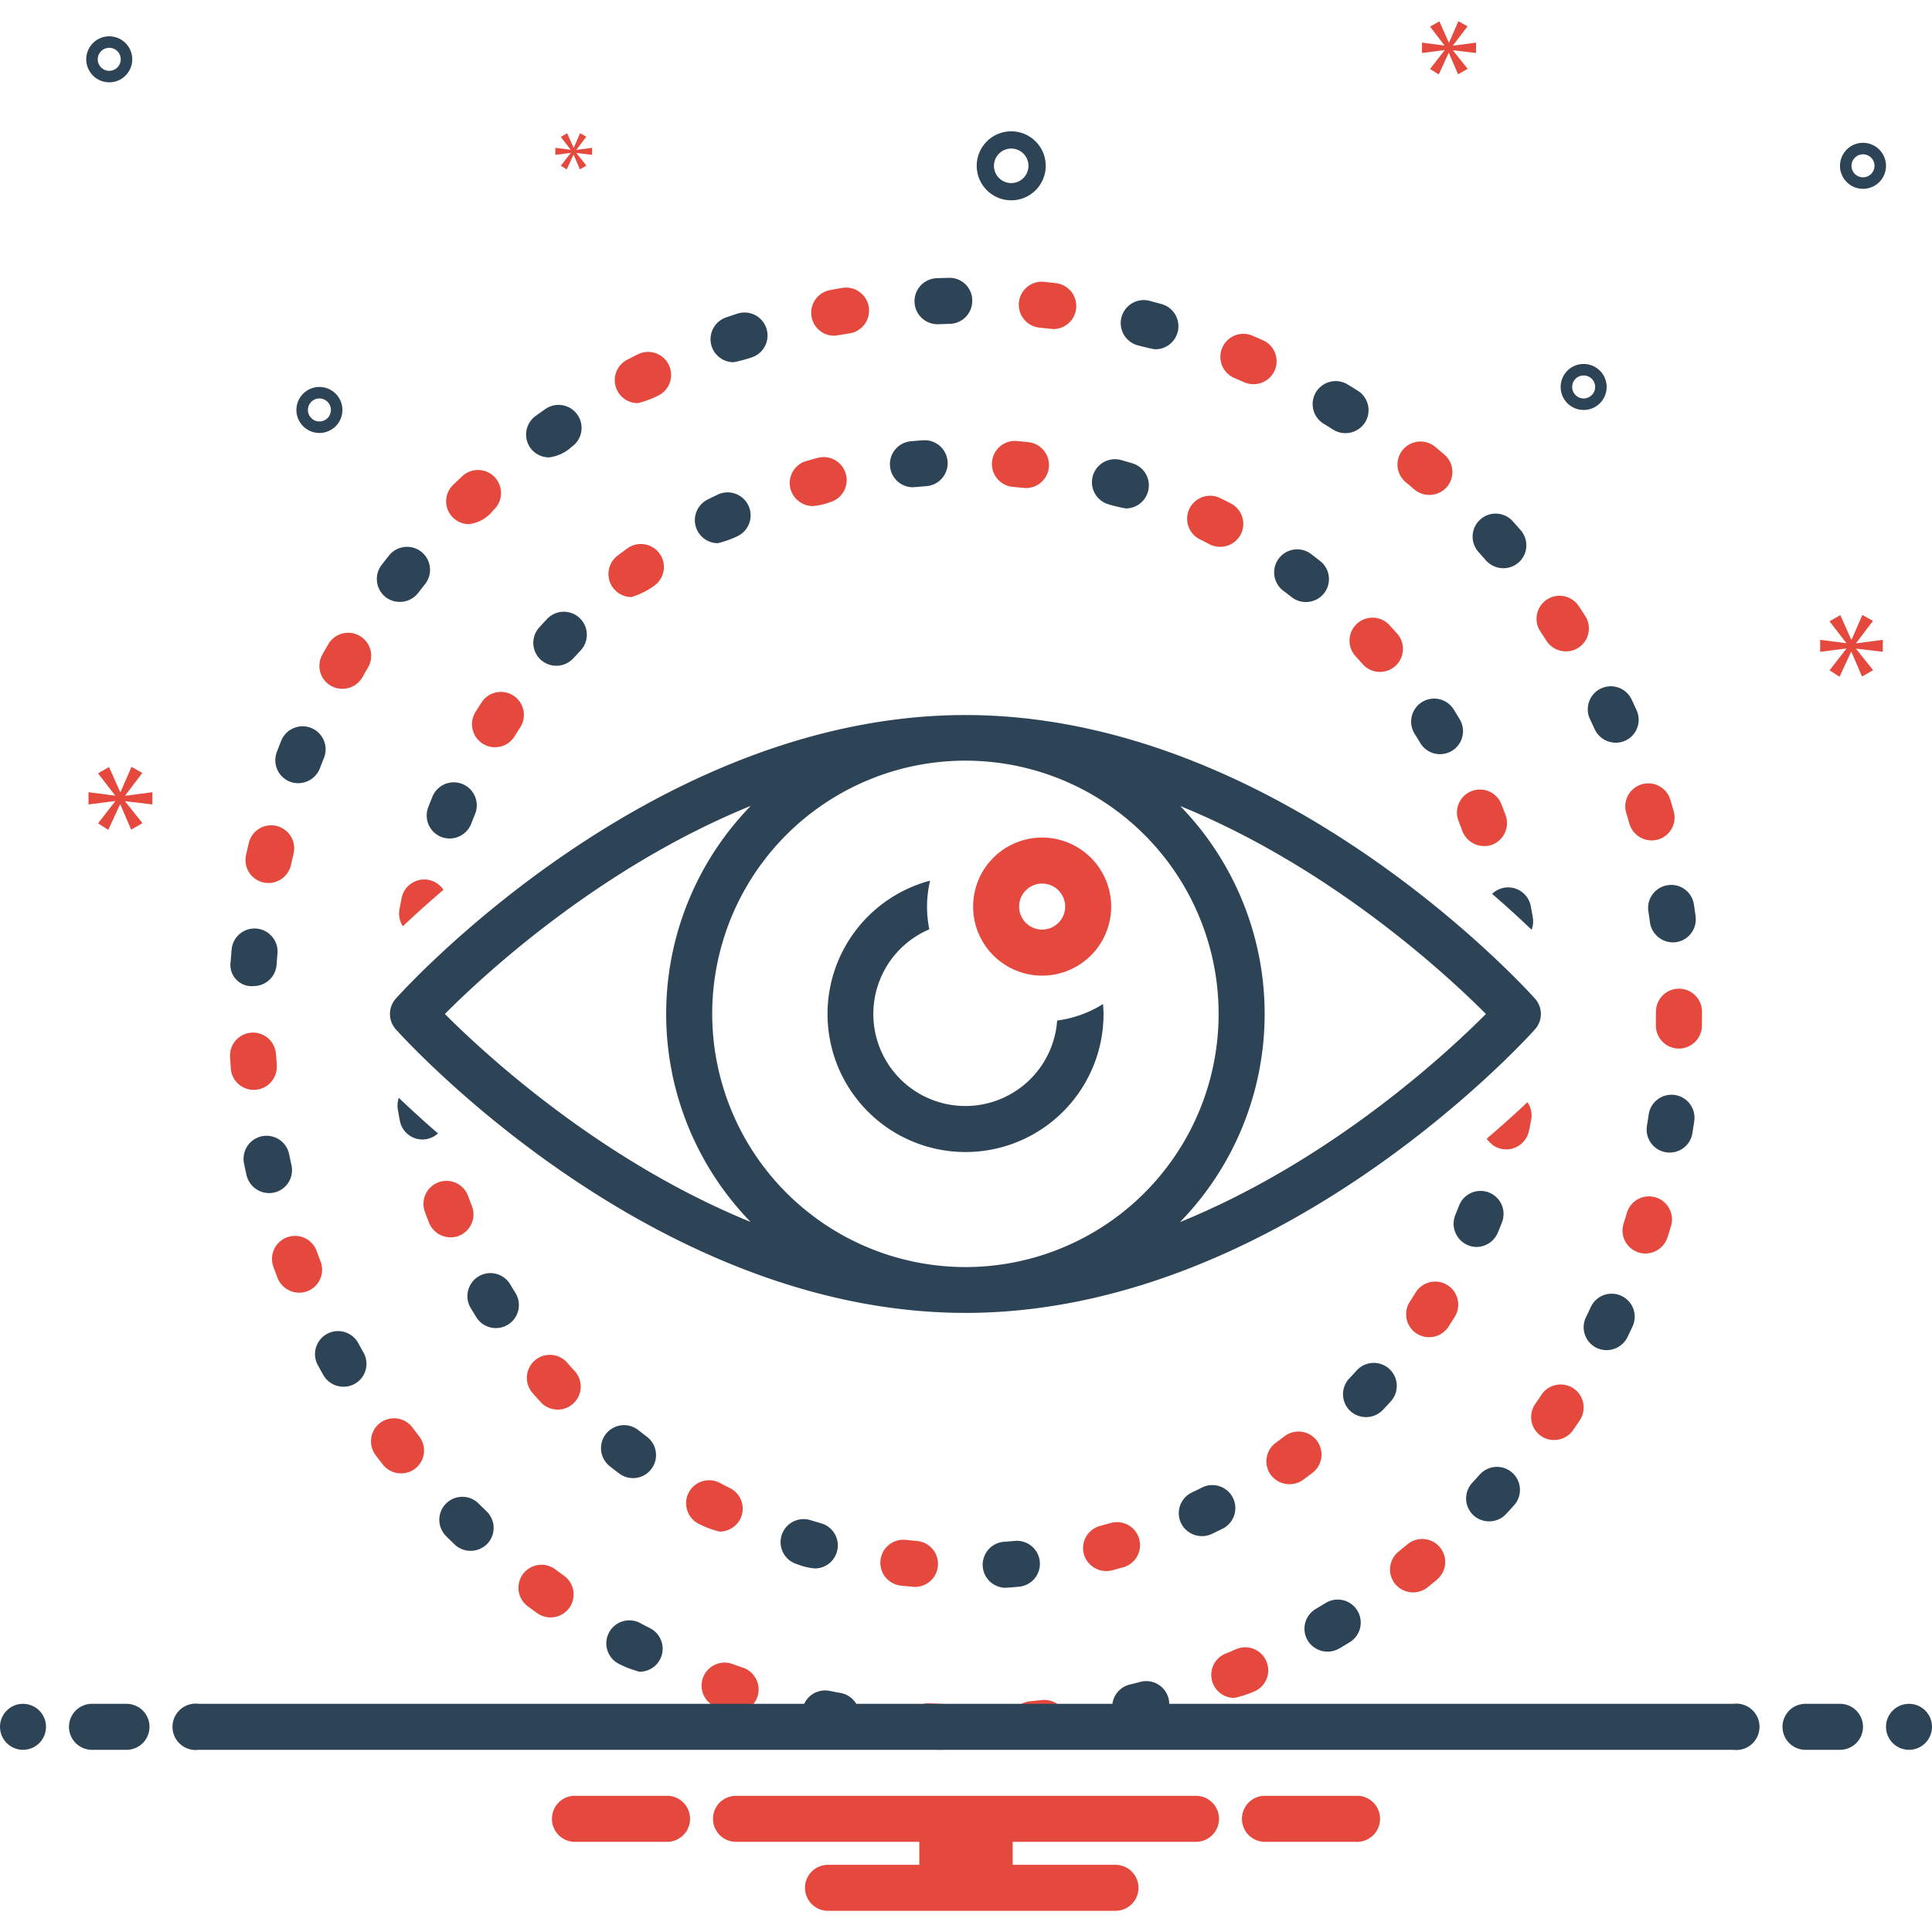 <?xml version="1.0" encoding="UTF-8"?>
<svg xmlns="http://www.w3.org/2000/svg" xmlns:xlink="http://www.w3.org/1999/xlink" xmlns:svgjs="http://svgjs.dev/svgjs" id="Layer_1" viewBox="0 0 168 168" data-name="Layer 1" width="300" height="300" version="1.1">
  <g width="100%" height="100%" transform="matrix(1,0,0,1,0,0)">
    <path d="m41.618 130.743a2 2 0 0 0 -2.83 2.828c.246.248.497.491.747.732a2.023 2.023 0 0 0 2.83-.053 2.001 2.001 0 0 0 -.053-2.829c-.232-.225-.465-.451-.694-.679z" fill="#2d4356" fill-opacity="1" data-original-color="#2d4356ff" stroke="none" stroke-opacity="1"></path>
    <path d="m72.538 29.194c.123 0 1.004-.151 1.325-.203a2.002 2.002 0 1 0 -.663-3.948c-.344.06-.686.119-1.028.185a2 2 0 0 0 .366 3.966z" fill="#e5493e" fill-opacity="1" data-original-color="#0bceb2ff" stroke="none" stroke-opacity="1"></path>
    <path d="m49.051 137.023c-.265-.189-.526-.377-.786-.573a2.003 2.003 0 0 0 -2.387 3.217c.279.208.561.41.847.615a2.002 2.002 0 0 0 2.326-3.259z" fill="#e5493e" fill-opacity="1" data-original-color="#0bceb2ff" stroke="none" stroke-opacity="1"></path>
    <path d="m63.785 31.498a12.537 12.537 0 0 0 1.573-.417 2.002 2.002 0 0 0 -1.235-3.809c-.33.106-.659.219-.985.331a2.001 2.001 0 0 0 .647 3.894z" fill="#2d4356" fill-opacity="1" data-original-color="#2d4356ff" stroke="none" stroke-opacity="1"></path>
    <path d="m98.996 30.046c.314.081 1.298.326 1.474.326a2.003 2.003 0 0 0 .53-3.934c-.332-.089-.669-.181-1.003-.269a2.002 2.002 0 1 0 -1.001 3.876z" fill="#2d4356" fill-opacity="1" data-original-color="#2d4356ff" stroke="none" stroke-opacity="1"></path>
    <path d="m73.095 147.216c-.32-.058-.641-.12-.96-.182a1.999 1.999 0 1 0 -.779 3.922c.338.07 1.261.229 1.38.229a2.001 2.001 0 0 0 .359-3.97z" fill="#2d4356" fill-opacity="1" data-original-color="#2d4356ff" stroke="none" stroke-opacity="1"></path>
    <path d="m31.286 55.296a2.002 2.002 0 0 0 -2.738.723q-.261.45-.517.904a1.999 1.999 0 0 0 .768 2.724 2.02 2.02 0 0 0 2.725-.769c.158-.279.319-.564.483-.847a2.001 2.001 0 0 0 -.722-2.735z" fill="#e5493e" fill-opacity="1" data-original-color="#0bceb2ff" stroke="none" stroke-opacity="1"></path>
    <path d="m56.535 141.587c-.292-.146-.579-.298-.868-.452a2.001 2.001 0 1 0 -1.883 3.532 8.636 8.636 0 0 0 1.834.701 2.001 2.001 0 0 0 .917-3.781z" fill="#2d4356" fill-opacity="1" data-original-color="#2d4356ff" stroke="none" stroke-opacity="1"></path>
    <path d="m90.378 28.488c.322.031 1.132.125 1.214.125a2.001 2.001 0 0 0 .24-3.987c-.344-.043-.689-.083-1.035-.12a2.002 2.002 0 0 0 -.419 3.982z" fill="#e5493e" fill-opacity="1" data-original-color="#0bceb2ff" stroke="none" stroke-opacity="1"></path>
    <path d="m81.539 28.195c.025 0 .728-.025 1.052-.034a1.996 1.996 0 0 0 1.952-2.044 1.968 1.968 0 0 0 -2.046-1.956c-.345.008-.691.018-1.034.031a2.002 2.002 0 0 0 .076 4.003z" fill="#2d4356" fill-opacity="1" data-original-color="#2d4356ff" stroke="none" stroke-opacity="1"></path>
    <path d="m64.605 145.015c-.307-.104-.615-.212-.921-.323a2 2 0 0 0 -1.353 3.765 11.478 11.478 0 0 0 1.631.455 2.001 2.001 0 0 0 .643-3.897z" fill="#e5493e" fill-opacity="1" data-original-color="#0bceb2ff" stroke="none" stroke-opacity="1"></path>
    <path d="m35.862 124.128a2.001 2.001 0 1 0 -3.2 2.404c.207.277.417.549.628.82a2.023 2.023 0 0 0 2.809.357 1.997 1.997 0 0 0 .355-2.806q-.299-.388-.592-.776z" fill="#e5493e" fill-opacity="1" data-original-color="#0bceb2ff" stroke="none" stroke-opacity="1"></path>
    <path d="m33.546 51.929a2.022 2.022 0 0 0 2.809-.36c.199-.259.401-.518.605-.772a2.001 2.001 0 0 0 -3.134-2.49c-.215.271-.428.545-.639.814a2.003 2.003 0 0 0 .359 2.809z" fill="#2d4356" fill-opacity="1" data-original-color="#2d4356ff" stroke="none" stroke-opacity="1"></path>
    <path d="m31.134 116.758a2.002 2.002 0 0 0 -3.515 1.916c.164.3.332.604.501.903a2.021 2.021 0 0 0 2.727.757 1.996 1.996 0 0 0 .76-2.725q-.237-.42-.473-.852z" fill="#2d4356" fill-opacity="1" data-original-color="#2d4356ff" stroke="none" stroke-opacity="1"></path>
    <path d="m47.752 39.774a3.561 3.561 0 0 0 1.961-.922 2.001 2.001 0 1 0 -2.285-3.286c-.283.197-.566.399-.846.6a1.999 1.999 0 0 0 -.456 2.792 2.027 2.027 0 0 0 1.626.816z" fill="#2d4356" fill-opacity="1" data-original-color="#2d4356ff" stroke="none" stroke-opacity="1"></path>
    <path d="m25.227 67.978a2.026 2.026 0 0 0 2.584-1.156c.115-.306.234-.607.357-.912a2.002 2.002 0 1 0 -3.718-1.486c-.128.32-.255.646-.378.969a2.004 2.004 0 0 0 1.155 2.586z" fill="#2d4356" fill-opacity="1" data-original-color="#2d4356ff" stroke="none" stroke-opacity="1"></path>
    <path d="m55.464 35.057a8.616 8.616 0 0 0 1.786-.664 2.001 2.001 0 0 0 -1.786-3.582c-.309.154-.616.312-.921.466a2.001 2.001 0 0 0 .921 3.78z" fill="#e5493e" fill-opacity="1" data-original-color="#0bceb2ff" stroke="none" stroke-opacity="1"></path>
    <path d="m40.804 45.576a3.156 3.156 0 0 0 2.098-1.214 2.003 2.003 0 1 0 -2.737-2.924q-.378.356-.752.717a1.983 1.983 0 0 0 1.392 3.421z" fill="#e5493e" fill-opacity="1" data-original-color="#0bceb2ff" stroke="none" stroke-opacity="1"></path>
    <path d="m27.877 109.696c-.117-.301-.231-.606-.34-.907a2.002 2.002 0 0 0 -3.765 1.363c.119.325.242.653.367.979a2.024 2.024 0 0 0 2.586 1.15 2.003 2.003 0 0 0 1.151-2.585z" fill="#e5493e" fill-opacity="1" data-original-color="#0bceb2ff" stroke="none" stroke-opacity="1"></path>
    <path d="m22.918 76.739a2.019 2.019 0 0 0 2.385-1.521c.07-.321.143-.636.217-.955a2.001 2.001 0 1 0 -3.895-.916c-.078.332-.156.669-.23 1.008a1.997 1.997 0 0 0 1.524 2.384z" fill="#e5493e" fill-opacity="1" data-original-color="#0bceb2ff" stroke="none" stroke-opacity="1"></path>
    <path d="m25.344 101.314c-.07-.318-.139-.633-.203-.952a2.001 2.001 0 0 0 -3.921.805c.068.34.143.678.217 1.02a2.028 2.028 0 0 0 2.391 1.516 2 2 0 0 0 1.517-2.388z" fill="#2d4356" fill-opacity="1" data-original-color="#2d4356ff" stroke="none" stroke-opacity="1"></path>
    <path d="m22.057 85.744a2.001 2.001 0 0 0 1.995-1.86c.021-.322.047-.646.076-.97a2.001 2.001 0 1 0 -3.987-.347c-.031.345-.054.69-.082 1.036a1.845 1.845 0 0 0 1.998 2.141z" fill="#2d4356" fill-opacity="1" data-original-color="#2d4356ff" stroke="none" stroke-opacity="1"></path>
    <path d="m24.065 92.65c0-.326-.045-.654-.066-.981a2.001 2.001 0 1 0 -3.995.245c.021.342.043.684.068 1.027a2.002 2.002 0 0 0 3.993-.292z" fill="#e5493e" fill-opacity="1" data-original-color="#0bceb2ff" stroke="none" stroke-opacity="1"></path>
    <path d="m107.302 32.857q.448.189.892.386a2.022 2.022 0 0 0 2.643-1.014 1.999 1.999 0 0 0 -1.017-2.642q-.477-.215-.964-.42a2.002 2.002 0 0 0 -1.554 3.689z" fill="#e5493e" fill-opacity="1" data-original-color="#0bceb2ff" stroke="none" stroke-opacity="1"></path>
    <path d="m107.47 143.415q-.445.192-.897.375a2.001 2.001 0 0 0 .757 3.854 9.925 9.925 0 0 0 1.708-.547 2.001 2.001 0 1 0 -1.567-3.682z" fill="#e5493e" fill-opacity="1" data-original-color="#0bceb2ff" stroke="none" stroke-opacity="1"></path>
    <path d="m115.249 139.407c-.273.165-.549.332-.826.495a1.999 1.999 0 0 0 -.718 2.736 2.023 2.023 0 0 0 2.736.717c.304-.173.603-.354.899-.537a2.001 2.001 0 1 0 -2.092-3.411z" fill="#2d4356" fill-opacity="1" data-original-color="#2d4356ff" stroke="none" stroke-opacity="1"></path>
    <path d="m134.479 55.73a2.025 2.025 0 0 0 2.766.602 2.001 2.001 0 0 0 .603-2.765c-.188-.293-.377-.58-.569-.869a2.001 2.001 0 1 0 -3.33 2.22c.18.268.355.54.531.812z" fill="#e5493e" fill-opacity="1" data-original-color="#0bceb2ff" stroke="none" stroke-opacity="1"></path>
    <path d="m90.567 147.833c-.322.035-.646.069-.971.102a2 2 0 0 0 .184 3.992c.062 0 .877-.077 1.22-.115a2.001 2.001 0 1 0 -.433-3.978z" fill="#e5493e" fill-opacity="1" data-original-color="#0bceb2ff" stroke="none" stroke-opacity="1"></path>
    <path d="m122.37 134.303c-.25.208-.5.41-.752.617a1.999 1.999 0 0 0 -.304 2.812 2.028 2.028 0 0 0 2.813.304c.27-.216.537-.437.805-.658a2.001 2.001 0 1 0 -2.562-3.074z" fill="#e5493e" fill-opacity="1" data-original-color="#0bceb2ff" stroke="none" stroke-opacity="1"></path>
    <path d="m129.214 48.731a2.023 2.023 0 0 0 2.822.197 1.999 1.999 0 0 0 .199-2.822c-.229-.263-.459-.522-.692-.782a2.001 2.001 0 1 0 -2.974 2.68c.217.238.431.483.644.728z" fill="#2d4356" fill-opacity="1" data-original-color="#2d4356ff" stroke="none" stroke-opacity="1"></path>
    <path d="m81.805 148.157q-.489-.018-.978-.043a2.035 2.035 0 0 0 -2.097 1.902 1.999 1.999 0 0 0 1.899 2.095c.345.019 1.083.047 1.106.047a2.001 2.001 0 0 0 .068-4.001z" fill="#e5493e" fill-opacity="1" data-original-color="#0bceb2ff" stroke="none" stroke-opacity="1"></path>
    <path d="m145.019 76.973a1.998 1.998 0 0 0 -1.682 2.274c.049.319.094.639.137.962a2.026 2.026 0 0 0 2.244 1.722 2.001 2.001 0 0 0 1.725-2.244q-.068-.52-.146-1.035a1.994 1.994 0 0 0 -2.277-1.679z" fill="#2d4356" fill-opacity="1" data-original-color="#2d4356ff" stroke="none" stroke-opacity="1"></path>
    <path d="m138.26 62.532q.208.441.411.885a2.025 2.025 0 0 0 2.65.993 2.002 2.002 0 0 0 .992-2.65c-.143-.312-.287-.627-.434-.936a2.001 2.001 0 1 0 -3.62 1.708z" fill="#2d4356" fill-opacity="1" data-original-color="#2d4356ff" stroke="none" stroke-opacity="1"></path>
    <path d="m136.813 120.723a2.004 2.004 0 0 0 -2.775.563c-.178.272-.36.54-.542.805a1.999 1.999 0 0 0 .513 2.782 2.02 2.02 0 0 0 2.783-.513c.197-.284.393-.573.584-.864a2.001 2.001 0 0 0 -.563-2.773z" fill="#e5493e" fill-opacity="1" data-original-color="#0bceb2ff" stroke="none" stroke-opacity="1"></path>
    <path d="m128.676 128.221c-.215.238-.432.478-.65.714a2 2 0 0 0 .098 2.828 2.025 2.025 0 0 0 2.83-.099q.357-.384.706-.774a2.001 2.001 0 0 0 -2.983-2.669z" fill="#2d4356" fill-opacity="1" data-original-color="#2d4356ff" stroke="none" stroke-opacity="1"></path>
    <path d="m141.415 70.702c.094.31.186.617.273.928a2.024 2.024 0 0 0 2.471 1.379 1.999 1.999 0 0 0 1.38-2.47q-.144-.507-.295-1.003a2.001 2.001 0 0 0 -3.829 1.166z" fill="#e5493e" fill-opacity="1" data-original-color="#0bceb2ff" stroke="none" stroke-opacity="1"></path>
    <path d="m99.182 146.245c-.312.082-.627.163-.941.237a2.002 2.002 0 0 0 .471 3.947c.156 0 1.149-.227 1.485-.314a2.001 2.001 0 0 0 -1.015-3.871z" fill="#2d4356" fill-opacity="1" data-original-color="#2d4356ff" stroke="none" stroke-opacity="1"></path>
    <path d="m145.637 95.217a2.006 2.006 0 0 0 -2.272 1.69c-.047.32-.096.643-.148.964a2.002 2.002 0 1 0 3.952.64c.055-.34.108-.68.157-1.023a1.999 1.999 0 0 0 -1.69-2.271z" fill="#2d4356" fill-opacity="1" data-original-color="#2d4356ff" stroke="none" stroke-opacity="1"></path>
    <path d="m143.96 104.118a1.999 1.999 0 0 0 -2.49 1.345c-.094.309-.189.621-.287.928a1.998 1.998 0 0 0 1.296 2.516 2.02 2.02 0 0 0 2.516-1.297q.158-.497.311-1.002a1.999 1.999 0 0 0 -1.345-2.489z" fill="#e5493e" fill-opacity="1" data-original-color="#0bceb2ff" stroke="none" stroke-opacity="1"></path>
    <path d="m145.998 85.972a2.002 2.002 0 0 0 -2.001 2.004s-.004.846-.008 1.172a2.003 2.003 0 0 0 1.972 2.031h.029a2.003 2.003 0 0 0 2.002-1.972c.004-.346.008-1.231.008-1.231a2.004 2.004 0 0 0 -2.002-2.004z" fill="#e5493e" fill-opacity="1" data-original-color="#0bceb2ff" stroke="none" stroke-opacity="1"></path>
    <path d="m140.996 112.685a2 2 0 0 0 -2.662.965c-.137.296-.277.587-.42.88a2 2 0 0 0 .919 2.676 2.022 2.022 0 0 0 2.678-.919c.152-.313.303-.626.449-.943a1.998 1.998 0 0 0 -.964-2.658z" fill="#2d4356" fill-opacity="1" data-original-color="#2d4356ff" stroke="none" stroke-opacity="1"></path>
    <path d="m115.104 36.85c.28.168.558.341.833.516a2.022 2.022 0 0 0 2.76-.629 2.001 2.001 0 0 0 -.629-2.76c-.291-.185-.587-.365-.882-.546a2.001 2.001 0 0 0 -2.082 3.419z" fill="#2d4356" fill-opacity="1" data-original-color="#2d4356ff" stroke="none" stroke-opacity="1"></path>
    <path d="m122.99 42.563a2.026 2.026 0 0 0 2.822-.213 2.002 2.002 0 0 0 -.215-2.823q-.399-.341-.8-.674a2.001 2.001 0 1 0 -2.551 3.084c.25.207.497.417.743.626z" fill="#e5493e" fill-opacity="1" data-original-color="#0bceb2ff" stroke="none" stroke-opacity="1"></path>
    <path d="m62.424 47.233a8.631 8.631 0 0 0 1.746-.628 2.002 2.002 0 0 0 -1.728-3.611c-.309.145-.613.296-.916.448a2.002 2.002 0 0 0 .898 3.791z" fill="#2d4356" fill-opacity="1" data-original-color="#2d4356ff" stroke="none" stroke-opacity="1"></path>
    <path d="m70.673 44.009a5.85 5.85 0 0 0 1.462-.327 2.001 2.001 0 1 0 -1.024-3.869c-.331.088-.661.182-.991.274a1.999 1.999 0 0 0 -1.37 2.477 2.038 2.038 0 0 0 1.923 1.445z" fill="#e5493e" fill-opacity="1" data-original-color="#0bceb2ff" stroke="none" stroke-opacity="1"></path>
    <path d="m88.06 42.336c.317.028 1.091.102 1.163.102a2 2 0 0 0 .211-3.988c-.336-.038-.676-.072-1.018-.102a2.002 2.002 0 0 0 -.356 3.988z" fill="#e5493e" fill-opacity="1" data-original-color="#0bceb2ff" stroke="none" stroke-opacity="1"></path>
    <path d="m79.377 42.369c.062 0 .817-.068 1.132-.092a2 2 0 1 0 -.297-3.988c-.342.025-.685.054-1.024.084a2.003 2.003 0 0 0 .19 3.996z" fill="#2d4356" fill-opacity="1" data-original-color="#2d4356ff" stroke="none" stroke-opacity="1"></path>
    <path d="m38.388 72.783a2.018 2.018 0 0 0 2.586-1.151c.113-.293.231-.588.35-.879a2.002 2.002 0 0 0 -3.706-1.514c-.129.318-.258.636-.381.959a2.003 2.003 0 0 0 1.151 2.585z" fill="#2d4356" fill-opacity="1" data-original-color="#2d4356ff" stroke="none" stroke-opacity="1"></path>
    <path d="m41.894 61.053c-.187.29-.372.579-.554.873a2.001 2.001 0 1 0 3.407 2.1c.166-.268.332-.531.504-.793a2.002 2.002 0 0 0 -3.358-2.18z" fill="#e5493e" fill-opacity="1" data-original-color="#0bceb2ff" stroke="none" stroke-opacity="1"></path>
    <path d="m47.592 53.801c-.234.248-.469.5-.697.754a1.996 1.996 0 0 0 .137 2.825 2.021 2.021 0 0 0 2.826-.138c.211-.232.427-.463.642-.691a2.001 2.001 0 0 0 -2.907-2.75z" fill="#2d4356" fill-opacity="1" data-original-color="#2d4356ff" stroke="none" stroke-opacity="1"></path>
    <path d="m54.91 51.917a6.752 6.752 0 0 0 1.965-.971 2.001 2.001 0 1 0 -2.356-3.234c-.277.2-.551.404-.823.611a2.002 2.002 0 0 0 1.214 3.594z" fill="#e5493e" fill-opacity="1" data-original-color="#0bceb2ff" stroke="none" stroke-opacity="1"></path>
    <path d="m130.768 77.2a2.009 2.009 0 0 0 -1.017.528c1.331 1.15 2.475 2.202 3.431 3.115a1.979 1.979 0 0 0 .109-1.038c-.057-.341-.117-.679-.182-1.016a2.005 2.005 0 0 0 -2.342-1.59z" fill="#2d4356" fill-opacity="1" data-original-color="#2d4356ff" stroke="none" stroke-opacity="1"></path>
    <path d="m126.829 71.388c.115.292.227.59.336.883a2.028 2.028 0 0 0 2.572 1.184 2.003 2.003 0 0 0 1.183-2.571q-.179-.483-.365-.959a2.001 2.001 0 1 0 -3.726 1.464z" fill="#e5493e" fill-opacity="1" data-original-color="#0bceb2ff" stroke="none" stroke-opacity="1"></path>
    <path d="m123.646 61.054a2 2 0 0 0 -.631 2.759c.164.264.328.531.488.797a2.001 2.001 0 0 0 3.44-2.045c-.176-.296-.355-.586-.537-.878a2.004 2.004 0 0 0 -2.761-.633z" fill="#2d4356" fill-opacity="1" data-original-color="#2d4356ff" stroke="none" stroke-opacity="1"></path>
    <path d="m37.287 76.517a2.002 2.002 0 0 0 -2.359 1.563c-.068.334-.133.668-.195 1.004a2.007 2.007 0 0 0 .297 1.458c.991-.936 2.178-2.01 3.53-3.167a2.003 2.003 0 0 0 -1.272-.858z" fill="#e5493e" fill-opacity="1" data-original-color="#0bceb2ff" stroke="none" stroke-opacity="1"></path>
    <path d="m111.574 51.358c.253.186.501.38.749.573a2.021 2.021 0 0 0 2.811-.338 2 2 0 0 0 -.34-2.81c-.27-.213-.541-.42-.815-.63a2.003 2.003 0 0 0 -2.404 3.204z" fill="#2d4356" fill-opacity="1" data-original-color="#2d4356ff" stroke="none" stroke-opacity="1"></path>
    <path d="m104.339 46.9c.283.142.568.286.85.434a2.022 2.022 0 0 0 2.697-.855 2.001 2.001 0 0 0 -.854-2.7c-.303-.158-.608-.309-.913-.462a2 2 0 1 0 -1.78 3.583z" fill="#e5493e" fill-opacity="1" data-original-color="#0bceb2ff" stroke="none" stroke-opacity="1"></path>
    <path d="m96.412 43.86a13.326 13.326 0 0 0 1.489.352 2.003 2.003 0 0 0 .583-3.918c-.328-.101-.659-.194-.989-.288a2.001 2.001 0 1 0 -1.083 3.853z" fill="#2d4356" fill-opacity="1" data-original-color="#2d4356ff" stroke="none" stroke-opacity="1"></path>
    <path d="m117.867 57.055q.322.349.633.704a2.002 2.002 0 0 0 3.005-2.646q-.338-.381-.685-.76a2.001 2.001 0 0 0 -2.953 2.701z" fill="#e5493e" fill-opacity="1" data-original-color="#0bceb2ff" stroke="none" stroke-opacity="1"></path>
    <path d="m114.509 125.277a2.002 2.002 0 0 0 -2.805-.389c-.251.19-.505.38-.759.564a1.999 1.999 0 0 0 -.441 2.795 2.026 2.026 0 0 0 2.795.443c.275-.202.551-.402.823-.611a2 2 0 0 0 .387-2.802z" fill="#e5493e" fill-opacity="1" data-original-color="#0bceb2ff" stroke="none" stroke-opacity="1"></path>
    <path d="m106.285 132.945a2.002 2.002 0 1 0 -1.79-3.581q-.42.211-.843.411a2 2 0 0 0 -.956 2.665 2.03 2.03 0 0 0 2.664.954c.309-.147.618-.299.925-.449z" fill="#2d4356" fill-opacity="1" data-original-color="#2d4356ff" stroke="none" stroke-opacity="1"></path>
    <path d="m120.807 119.036a2.001 2.001 0 0 0 -2.828.13c-.214.233-.427.463-.643.69a2.002 2.002 0 0 0 .07 2.83 2.025 2.025 0 0 0 2.831-.073q.355-.372.699-.752a1.998 1.998 0 0 0 -.129-2.825z" fill="#2d4356" fill-opacity="1" data-original-color="#2d4356ff" stroke="none" stroke-opacity="1"></path>
    <path d="m99.057 133.812a2.002 2.002 0 0 0 -2.473-1.375c-.301.084-.604.166-.908.248a1.998 1.998 0 0 0 -1.432 2.44 2.027 2.027 0 0 0 2.441 1.43c.335-.087.665-.177.995-.271a2 2 0 0 0 1.376-2.473z" fill="#e5493e" fill-opacity="1" data-original-color="#0bceb2ff" stroke="none" stroke-opacity="1"></path>
    <path d="m128.391 108.429a2.02 2.02 0 0 0 1.853-1.236c.131-.317.258-.634.381-.955a2.002 2.002 0 0 0 -3.733-1.445q-.17.442-.352.881a2.02 2.02 0 0 0 1.851 2.756z" fill="#2d4356" fill-opacity="1" data-original-color="#2d4356ff" stroke="none" stroke-opacity="1"></path>
    <path d="m132.82 95.844c-.993.939-2.18 2.008-3.53 3.162-.057.049.475.534.528.573a2.017 2.017 0 0 0 3.131-1.218c.07-.335.135-.671.197-1.01a1.998 1.998 0 0 0 -.326-1.508z" fill="#e5493e" fill-opacity="1" data-original-color="#0bceb2ff" stroke="none" stroke-opacity="1"></path>
    <path d="m125.859 111.746a2 2 0 0 0 -2.756.642c-.168.27-.336.535-.509.801a2.001 2.001 0 1 0 3.357 2.18c.185-.287.369-.574.552-.866a2.003 2.003 0 0 0 -.643-2.756z" fill="#e5493e" fill-opacity="1" data-original-color="#0bceb2ff" stroke="none" stroke-opacity="1"></path>
    <path d="m90.417 135.801a2 2 0 0 0 -2.178-1.809c-.312.03-.625.056-.94.078a2.002 2.002 0 0 0 .139 3.998c.049 0 .83-.06 1.171-.093a1.998 1.998 0 0 0 1.808-2.175z" fill="#2d4356" fill-opacity="1" data-original-color="#2d4356ff" stroke="none" stroke-opacity="1"></path>
    <path d="m62.581 133.185a2.034 2.034 0 0 0 1.794-1.105 1.998 1.998 0 0 0 -.901-2.68c-.281-.14-.562-.283-.84-.431a2.002 2.002 0 1 0 -1.861 3.544 8.049 8.049 0 0 0 1.809.672z" fill="#e5493e" fill-opacity="1" data-original-color="#0bceb2ff" stroke="none" stroke-opacity="1"></path>
    <path d="m49.342 118.521a2.001 2.001 0 1 0 -3.015 2.631c.226.258.456.514.687.767a2.002 2.002 0 1 0 2.953-2.704q-.316-.341-.625-.694z" fill="#e5493e" fill-opacity="1" data-original-color="#0bceb2ff" stroke="none" stroke-opacity="1"></path>
    <path d="m44.838 112.457q-.252-.403-.496-.815a2.003 2.003 0 0 0 -3.433 2.063c.174.287.35.577.527.864a2.002 2.002 0 0 0 3.401-2.112z" fill="#2d4356" fill-opacity="1" data-original-color="#2d4356ff" stroke="none" stroke-opacity="1"></path>
    <path d="m79.566 137.992a2 2 0 0 0 .177-3.992c-.316-.031-.628-.06-.939-.093a2 2 0 1 0 -.442 3.975c.339.039 1.144.11 1.204.11z" fill="#e5493e" fill-opacity="1" data-original-color="#0bceb2ff" stroke="none" stroke-opacity="1"></path>
    <path d="m39.898 107.463a1.998 1.998 0 0 0 1.138-2.59c-.113-.294-.225-.588-.334-.885a2.002 2.002 0 0 0 -3.759 1.379c.119.32.24.64.363.961a2.025 2.025 0 0 0 2.592 1.135z" fill="#e5493e" fill-opacity="1" data-original-color="#0bceb2ff" stroke="none" stroke-opacity="1"></path>
    <path d="m70.852 136.387a2.002 2.002 0 0 0 .546-3.928q-.456-.13-.907-.266a2.001 2.001 0 1 0 -1.169 3.827 5.462 5.462 0 0 0 1.53.366z" fill="#2d4356" fill-opacity="1" data-original-color="#2d4356ff" stroke="none" stroke-opacity="1"></path>
    <path d="m36.734 99.085a2.008 2.008 0 0 0 1.349-.527c-1.319-1.143-2.455-2.188-3.403-3.091a1.989 1.989 0 0 0 -.09.975c.057.339.115.675.18 1.013a2.001 2.001 0 0 0 1.965 1.631z" fill="#2d4356" fill-opacity="1" data-original-color="#2d4356ff" stroke="none" stroke-opacity="1"></path>
    <path d="m53.024 127.499c.27.211.541.423.815.628a2.001 2.001 0 0 0 2.412-3.194c-.252-.19-.502-.381-.75-.578a2.001 2.001 0 0 0 -2.477 3.144z" fill="#2d4356" fill-opacity="1" data-original-color="#2d4356ff" stroke="none" stroke-opacity="1"></path>
    <path d="m133.478 89.506a2.001 2.001 0 0 0 0-2.67c-.887-.989-21.692-23.856-48.151-24.638-.455-.025-2.301-.025-2.758 0-26.457.781-47.263 23.648-48.149 24.638a2.001 2.001 0 0 0 0 2.67c.887.989 21.692 23.857 48.149 24.639.457.024 2.303.024 2.758 0 26.459-.781 47.265-23.649 48.151-24.639zm-71.547-1.336a22.018 22.018 0 1 1 22.018 22.01 22.038 22.038 0 0 1 -22.018-22.01zm40.681 18.097a25.935 25.935 0 0 0 .014-36.18c13.106 5.344 23.149 14.637 26.586 18.085-3.437 3.45-13.476 12.756-26.6 18.095zm-37.328-36.191a25.937 25.937 0 0 0 -.012 36.18c-13.106-5.343-23.149-14.639-26.588-18.085 3.437-3.449 13.476-12.754 26.6-18.095z" fill="#2d4356" fill-opacity="1" data-original-color="#2d4356ff" stroke="none" stroke-opacity="1"></path>
    <path d="m91.926 88.742a8.002 8.002 0 1 1 -11.116-7.932 9.84 9.84 0 0 1 .068-4.231 12 12 0 1 0 15.081 11.592c0-.291-.024-.577-.045-.863a9.934 9.934 0 0 1 -3.988 1.435z" fill="#2d4356" fill-opacity="1" data-original-color="#2d4356ff" stroke="none" stroke-opacity="1"></path>
    <path d="m90.62 72.83a6.003 6.003 0 1 0 6.005 6.005 6.012 6.012 0 0 0 -6.005-6.005zm0 8.004a2.001 2.001 0 1 1 2.002-1.999 2.001 2.001 0 0 1 -2.002 1.999z" fill="#e5493e" fill-opacity="1" data-original-color="#0bceb2ff" stroke="none" stroke-opacity="1"></path>
    <circle cx="2" cy="150.158" fill="#2d4356" r="2" fill-opacity="1" data-original-color="#2d4356ff" stroke="none" stroke-opacity="1"></circle>
    <path d="m11 148.158h-3a2 2 0 0 0 0 4h3a2 2 0 0 0 0-4z" fill="#2d4356" fill-opacity="1" data-original-color="#2d4356ff" stroke="none" stroke-opacity="1"></path>
    <path d="m160 148.158h-3a2 2 0 0 0 0 4h3a2 2 0 0 0 0-4z" fill="#2d4356" fill-opacity="1" data-original-color="#2d4356ff" stroke="none" stroke-opacity="1"></path>
    <circle cx="166" cy="150.158" fill="#2d4356" r="2" fill-opacity="1" data-original-color="#2d4356ff" stroke="none" stroke-opacity="1"></circle>
    <path d="m118.154 156.158h-8.308a2.006 2.006 0 0 0 0 4h8.308a2.006 2.006 0 0 0 0-4z" fill="#e5493e" fill-opacity="1" data-original-color="#0bceb2ff" stroke="none" stroke-opacity="1"></path>
    <path d="m58.154 156.158h-8.308a2.006 2.006 0 0 0 0 4h8.308a2.006 2.006 0 0 0 0-4z" fill="#e5493e" fill-opacity="1" data-original-color="#0bceb2ff" stroke="none" stroke-opacity="1"></path>
    <path d="m104 156.158h-40a2 2 0 0 0 0 4h15.94v2h-7.94a2 2 0 0 0 0 4h25a2 2 0 0 0 0-4h-8.94v-2h15.94a2 2 0 0 0 0-4z" fill="#e5493e" fill-opacity="1" data-original-color="#0bceb2ff" stroke="none" stroke-opacity="1"></path>
    <g fill="#2d4356">
      <path d="m150.721 152.158h-133.443a2.017 2.017 0 1 1 0-4h133.443a2.017 2.017 0 1 1 0 4z" fill="#2d4356" fill-opacity="1" data-original-color="#2d4356ff" stroke="none" stroke-opacity="1"></path>
      <path d="m87.932 17.419a3 3 0 1 0 -3-3 3.003 3.003 0 0 0 3 3zm0-4.5a1.5 1.5 0 1 1 -1.5 1.5 1.501 1.501 0 0 1 1.5-1.5z" fill="#2d4356" fill-opacity="1" data-original-color="#2d4356ff" stroke="none" stroke-opacity="1"></path>
      <path d="m162 12.419a2 2 0 1 0 2 2 2.002 2.002 0 0 0 -2-2zm0 3a1 1 0 1 1 1-1 1.001 1.001 0 0 1 -1 1z" fill="#2d4356" fill-opacity="1" data-original-color="#2d4356ff" stroke="none" stroke-opacity="1"></path>
      <path d="m9.5 3.158a2 2 0 1 0 2 2 2.002 2.002 0 0 0 -2-2zm0 3a1 1 0 1 1 1-1 1.001 1.001 0 0 1 -1 1z" fill="#2d4356" fill-opacity="1" data-original-color="#2d4356ff" stroke="none" stroke-opacity="1"></path>
      <path d="m137.709 31.649a2 2 0 1 0 2 2 2.002 2.002 0 0 0 -2-2zm0 3a1 1 0 1 1 1-1 1.001 1.001 0 0 1 -1 1z" fill="#2d4356" fill-opacity="1" data-original-color="#2d4356ff" stroke="none" stroke-opacity="1"></path>
      <path d="m29.775 35.649a2 2 0 1 0 -2 2 2.002 2.002 0 0 0 2-2zm-3 0a1 1 0 1 1 1 1 1.001 1.001 0 0 1 -1-1z" fill="#2d4356" fill-opacity="1" data-original-color="#2d4356ff" stroke="none" stroke-opacity="1"></path>
    </g>
    <path d="m10.888 69.17 1.487-1.956-.939-.532-.955 2.19h-.031l-.97-2.174-.955.547 1.471 1.909v.032l-2.301-.298v1.064l2.316-.297v.031l-1.486 1.909.891.563 1.018-2.206h.031l.939 2.19.986-.563-1.502-1.877v-.032l2.362.282v-1.064l-2.362.313z" fill="#e5493e" fill-opacity="1" data-original-color="#0bceb2ff" stroke="none" stroke-opacity="1"></path>
    <path d="m49.623 13.312-.856 1.099.513.324.586-1.271h.018l.541 1.262.568-.324-.865-1.082v-.018l1.36.162v-.612l-1.36.18v-.018l.856-1.126-.541-.306-.549 1.261h-.019l-.558-1.253-.55.316.847 1.099v.018l-1.325-.171v.612l1.334-.17z" fill="#e5493e" fill-opacity="1" data-original-color="#0bceb2ff" stroke="none" stroke-opacity="1"></path>
    <path d="m163.724 56.68v-1.044l-2.317.307v-.031l1.459-1.918-.921-.521-.936 2.148h-.032l-.95-2.133-.938.537 1.444 1.872v.031l-2.257-.292v1.044l2.272-.291v.03l-1.459 1.872.875.553.999-2.164h.029l.921 2.148.968-.552-1.474-1.842v-.03z" fill="#e5493e" fill-opacity="1" data-original-color="#0bceb2ff" stroke="none" stroke-opacity="1"></path>
    <path d="m126.352 3.946 1.258-1.654-.795-.45-.807 1.853h-.027l-.82-1.84-.809.463 1.245 1.615v.027l-1.946-.252v.9l1.959-.251v.026l-1.258 1.615.755.477.861-1.867h.026l.794 1.854.835-.477-1.271-1.589v-.026l1.998.238v-.9l-1.998.265z" fill="#e5493e" fill-opacity="1" data-original-color="#0bceb2ff" stroke="none" stroke-opacity="1"></path>
  </g>
</svg>
